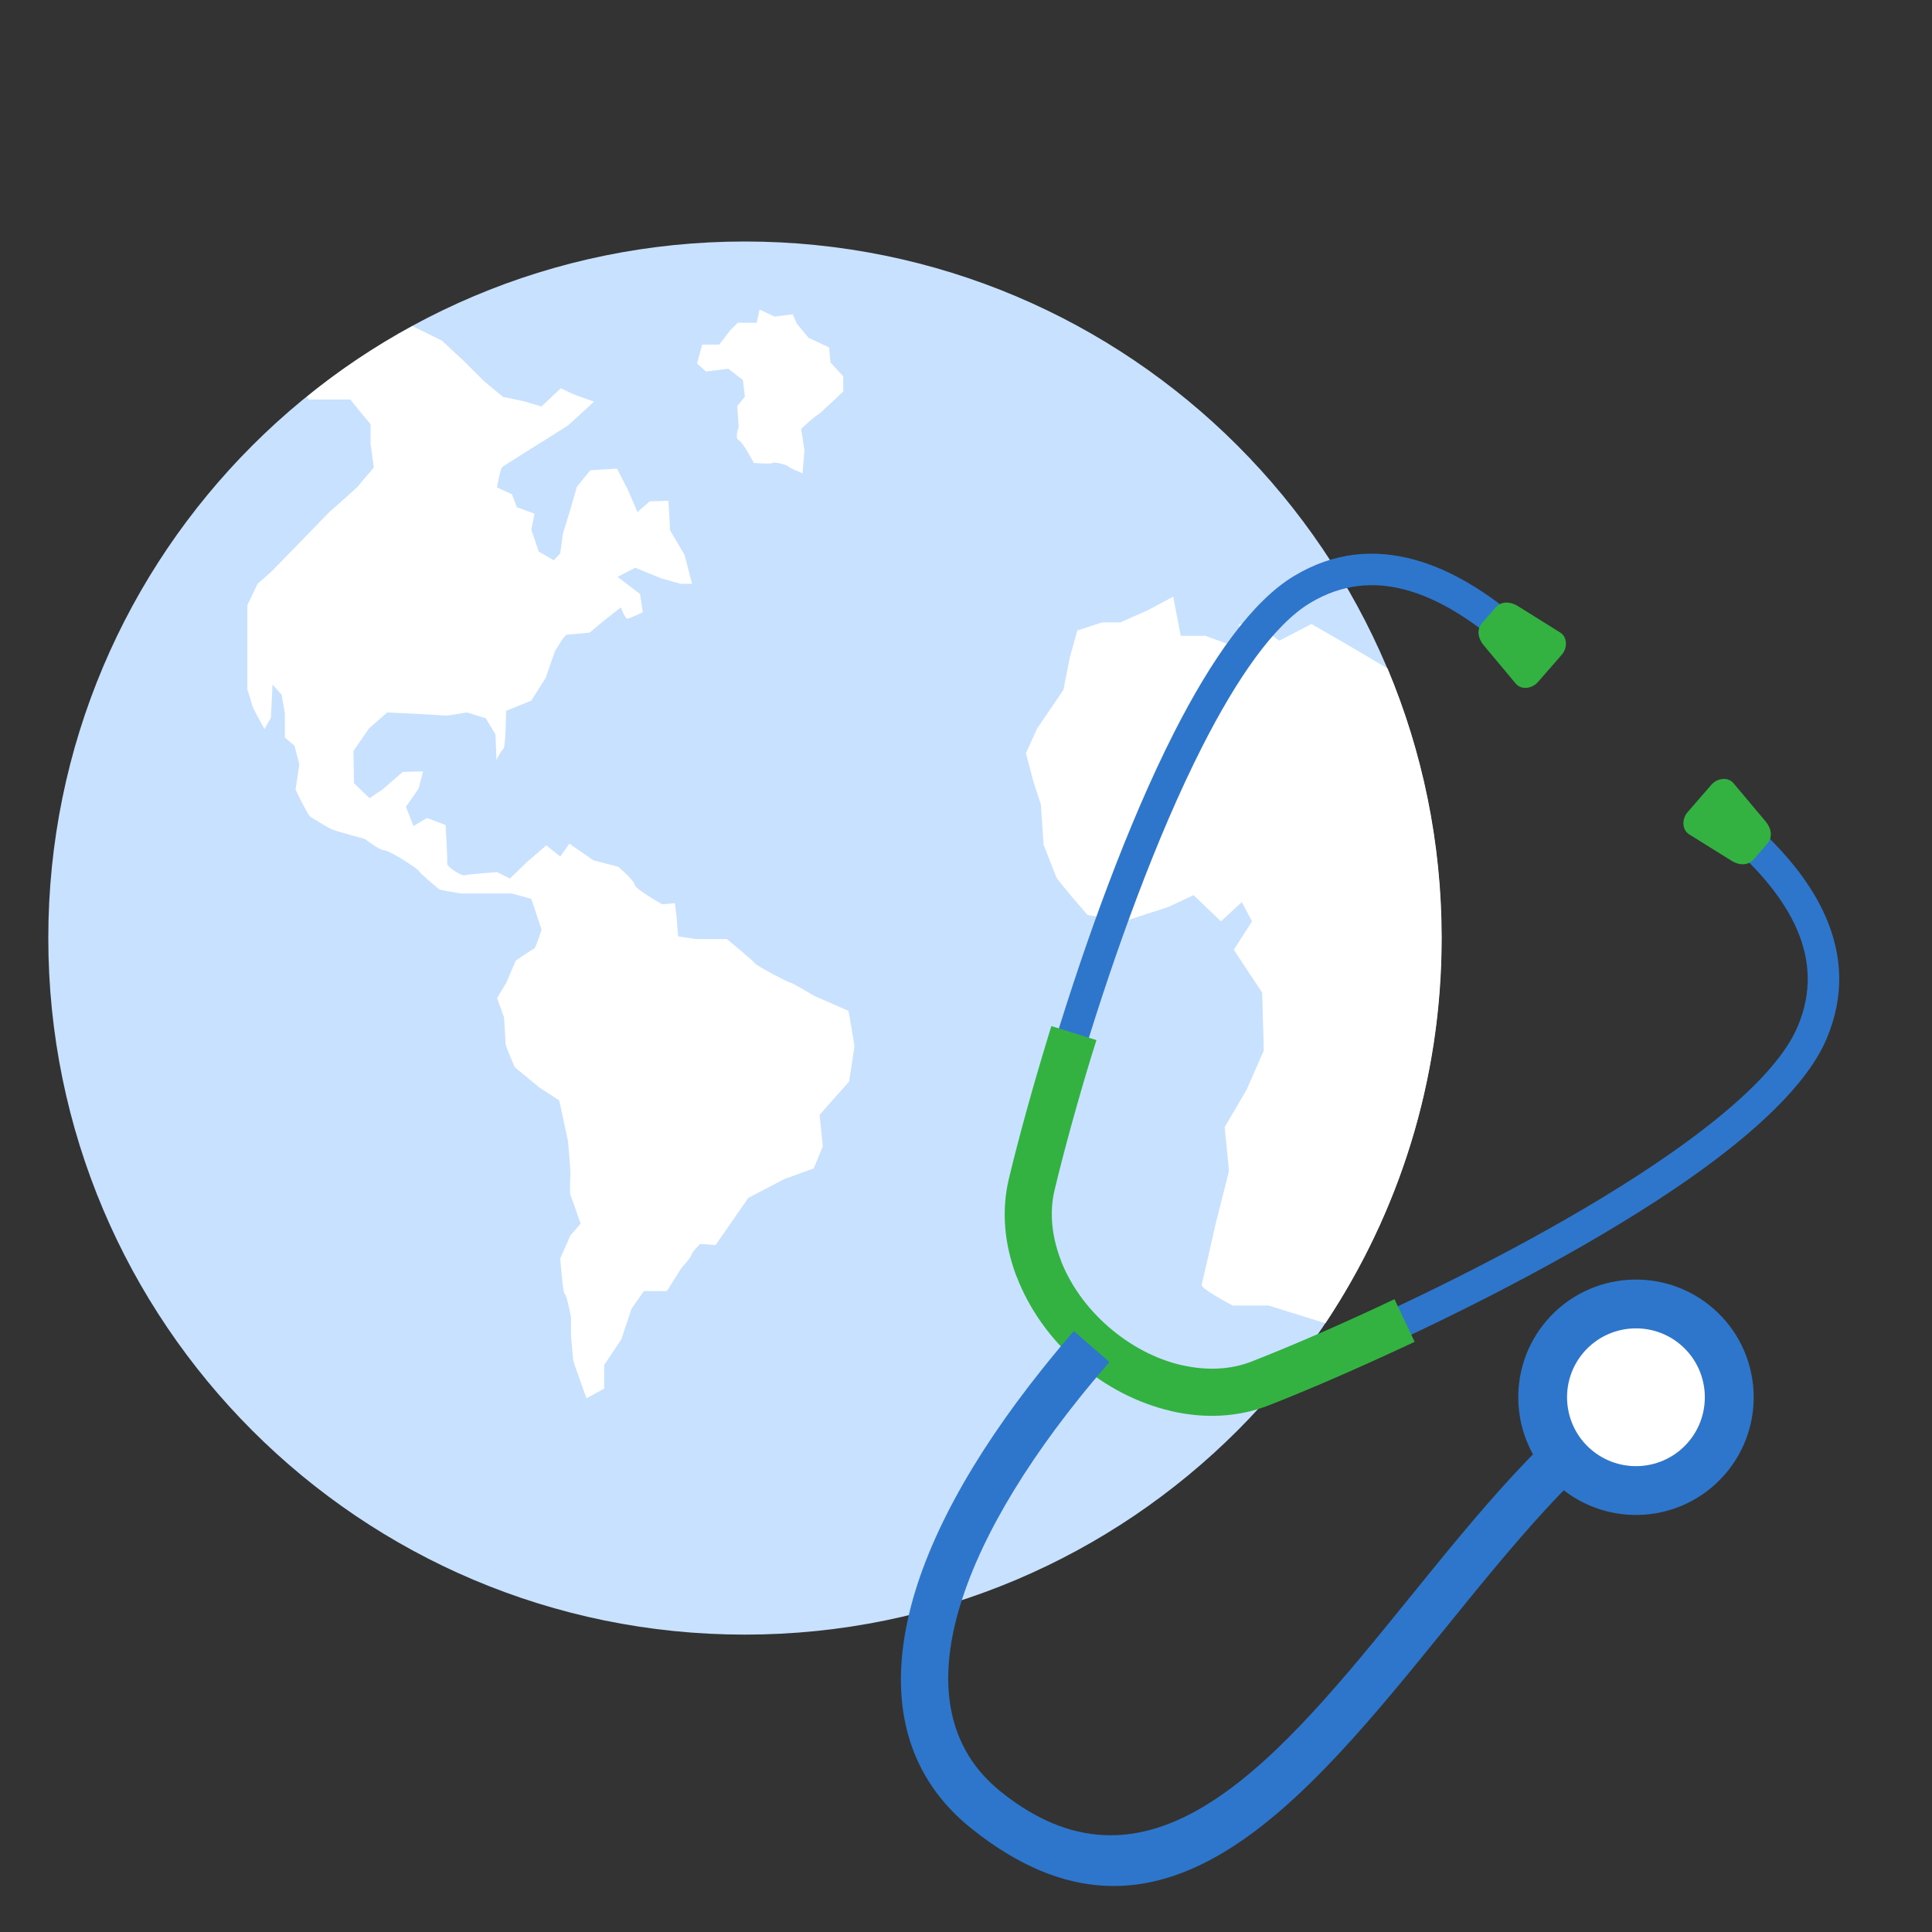 <?xml version="1.0" encoding="UTF-8"?>
<svg width="80px" height="80px" viewBox="0 0 80 80" version="1.1" xmlns="http://www.w3.org/2000/svg" xmlns:xlink="http://www.w3.org/1999/xlink">
    <rect x="0" y="0" width="80" height="80" fill="#333333" stroke="none"/>
    <!-- Generator: Sketch 59.1 (86144) - https://sketch.com -->
    <title>36700.73_icon_a2-1@2x</title>
    <desc>Created with Sketch.</desc>
    <g id="36700.73_icon_a2-1" stroke="none" stroke-width="1" fill="none" fill-rule="evenodd">
        <g id="Group" transform="translate(2, 10)">
            <path d="M28.843,-7.10542736e-15 C12.914,-7.10542736e-15 4.26325641e-14,12.914 4.26325641e-14,28.843 C4.26325641e-14,44.773 12.914,57.686 28.843,57.686 C44.773,57.686 57.687,44.773 57.687,28.843 C57.687,12.914 44.773,-7.10542736e-15 28.843,-7.10542736e-15" id="Fill-8" fill="#C7E1FF"></path>
            <path d="M33.158,34.787 L31.938,36.163 L32.071,37.472 L31.694,38.382 L30.473,38.825 L28.987,39.602 L28.232,40.689 L27.633,41.554 L26.99,41.51 C26.99,41.51 26.635,41.865 26.635,41.953 C26.635,42.042 26.214,42.508 26.214,42.508 L25.614,43.462 L24.66,43.462 L24.15,44.194 L23.729,45.459 L23.018,46.524 L23.018,47.5 L22.286,47.9 C22.286,47.9 21.732,46.391 21.732,46.302 C21.732,46.236 21.643,45.326 21.643,45.326 L21.643,44.549 C21.643,44.549 21.465,43.573 21.377,43.573 C21.31,43.573 21.199,42.109 21.199,42.109 L21.621,41.155 L22.042,40.667 C22.042,40.667 21.665,39.579 21.621,39.491 C21.576,39.424 21.621,38.537 21.621,38.537 C21.621,38.537 21.532,37.272 21.51,37.206 C21.488,37.117 21.155,35.564 21.155,35.564 L20.334,35.031 L19.313,34.188 C19.313,34.188 18.936,33.323 18.936,33.234 C18.936,33.167 18.87,32.125 18.87,32.125 L18.581,31.326 L18.958,30.705 L19.358,29.773 C19.358,29.773 20.046,29.307 20.112,29.285 C20.201,29.24 20.422,28.486 20.422,28.486 L20.001,27.221 L19.202,26.999 L17.095,26.999 C17.095,26.999 16.251,26.866 16.185,26.822 C16.096,26.755 15.386,26.156 15.364,26.09 C15.342,26.001 14.587,25.535 14.587,25.535 C14.587,25.535 14.033,25.202 13.878,25.202 C13.722,25.202 13.101,24.736 13.101,24.736 C13.101,24.736 12.014,24.448 11.792,24.359 C11.592,24.293 10.971,23.893 10.86,23.827 C10.749,23.782 10.239,22.695 10.239,22.695 L10.394,21.652 L10.194,20.876 L9.795,20.543 L9.795,19.523 L9.662,18.768 L9.285,18.347 L9.218,19.722 L8.952,20.188 C8.952,20.188 8.464,19.323 8.442,19.212 C8.42,19.101 8.242,18.546 8.242,18.546 L8.242,15.063 L8.664,14.175 L9.24,13.665 L10.194,12.689 L11.637,11.202 C11.637,11.202 12.835,10.159 12.879,10.071 C12.923,10.004 13.478,9.361 13.478,9.361 L13.345,8.385 L13.345,7.564 L12.99,7.142 L12.502,6.543 L10.793,6.543 L10.705,6.432 C12.058,5.323 13.523,4.346 15.076,3.503 L16.296,4.102 L17.228,4.968 L18.049,5.789 L18.825,6.432 L19.668,6.61 L20.422,6.831 L21.221,6.077 L21.732,6.321 L22.597,6.632 L22.042,7.142 L21.532,7.608 L20.8,8.074 C20.8,8.074 18.87,9.272 18.803,9.339 C18.714,9.383 18.581,10.182 18.581,10.182 L19.202,10.47 L19.402,11.003 L20.134,11.269 L20.001,11.934 L20.312,12.844 L20.933,13.199 L21.199,12.911 L21.31,12.09 L21.598,11.158 L21.887,10.159 L22.442,9.472 L23.551,9.405 L24.017,10.315 L24.394,11.202 L24.904,10.759 L25.681,10.736 L25.747,11.957 L26.347,12.977 L26.657,14.175 L26.191,14.175 L25.393,13.954 L24.305,13.51 L23.573,13.887 L24.505,14.597 L24.616,15.351 C24.616,15.351 24.061,15.618 23.973,15.618 C23.884,15.618 23.706,15.152 23.706,15.152 L22.974,15.728 L22.419,16.194 C22.419,16.194 21.532,16.283 21.465,16.283 C21.377,16.283 20.977,16.971 20.977,16.971 L20.6,18.058 L20.001,19.012 L18.958,19.434 C18.958,19.434 18.936,20.965 18.847,21.009 C18.759,21.053 18.559,21.475 18.559,21.475 L18.515,20.41 L18.115,19.744 L17.339,19.5 L16.518,19.633 L15.386,19.567 L14.033,19.5 L13.278,20.166 L12.635,21.098 L12.657,22.429 L13.301,23.05 L13.833,22.695 L14.676,21.963 L15.519,21.941 C15.519,21.941 15.364,22.54 15.342,22.629 C15.32,22.695 14.809,23.405 14.809,23.405 L15.12,24.204 L15.675,23.871 L16.451,24.16 C16.451,24.16 16.54,25.624 16.518,25.757 C16.495,25.89 17.095,26.267 17.228,26.245 C17.361,26.201 18.581,26.112 18.581,26.112 L19.114,26.378 L19.824,25.69 L20.622,25.003 L21.199,25.468 L21.576,24.936 L22.575,25.624 L23.595,25.89 C23.595,25.89 24.239,26.422 24.283,26.644 C24.35,26.844 25.415,27.443 25.415,27.443 L25.947,27.399 L26.014,27.931 L26.08,28.774 L26.835,28.885 L28.099,28.885 C28.099,28.885 29.209,29.795 29.253,29.884 C29.297,29.973 30.629,30.683 30.717,30.683 C30.784,30.683 31.716,31.237 31.716,31.237 L33.136,31.859 C33.136,31.859 33.38,33.234 33.38,33.323 C33.38,33.389 33.158,34.787 33.158,34.787" id="Fill-10" fill="#FFFFFF"></path>
            <path d="M57.697,28.841 C57.697,34.743 55.922,40.223 52.882,44.793 L50.531,44.061 L49.044,44.061 C49.044,44.061 47.691,43.351 47.757,43.196 C47.802,43.041 48.334,40.689 48.334,40.689 L48.889,38.492 L48.711,36.673 L49.621,35.12 L50.331,33.5 L50.264,31.104 L49.088,29.329 L49.843,28.153 L49.421,27.354 L48.556,28.153 L47.424,27.066 L46.381,27.554 L44.54,28.153 L43.031,27.887 C43.031,27.887 41.855,26.534 41.744,26.334 C41.655,26.112 41.212,24.98 41.212,24.98 L41.101,23.316 L40.79,22.362 L40.48,21.187 L40.945,20.166 L42.033,18.568 L42.299,17.215 L42.61,16.106 L43.63,15.773 L44.385,15.773 L45.494,15.285 L46.581,14.708 L46.892,16.328 L47.912,16.328 L49.31,16.838 L49.31,15.839 L49.998,15.839 L50.974,16.527 L52.305,15.839 C52.305,15.839 53.947,16.771 55.456,17.681 C56.898,21.12 57.697,24.892 57.697,28.841" id="Fill-12" fill="#FFFFFF"></path>
            <path d="M29.45,2.817 L29.332,3.366 L28.548,3.366 L28.234,3.68 L27.783,4.268 L27.077,4.268 L26.862,5.052 L27.234,5.385 L28.156,5.268 L28.763,5.738 L28.842,6.424 L28.528,6.816 L28.587,7.679 C28.587,7.679 28.41,8.15 28.587,8.228 C28.763,8.306 29.214,9.169 29.214,9.169 C29.214,9.169 29.939,9.228 29.998,9.169 C30.057,9.11 30.586,9.247 30.626,9.306 C30.665,9.365 31.233,9.6 31.233,9.6 L31.312,8.64 L31.175,7.757 C31.175,7.757 31.763,7.209 31.841,7.189 C31.92,7.169 32.919,6.209 32.919,6.209 L32.919,5.581 L32.39,5.013 L32.331,4.386 L31.488,3.993 L30.998,3.405 L30.822,3.013 L30.077,3.111 L29.45,2.817 Z" id="Fill-14" fill="#FFFFFF"></path>
        </g>
        <g id="Group-5" transform="translate(34, 21)">
            <g id="Group-4" transform="translate(22.5, 29.5) rotate(-4) translate(-22.5, -29.5) translate(2, 2)">
                <path d="M27.804,4.182 C26.63,3.016 25.354,2.068 24.022,1.608 C22.756,1.166 21.418,1.172 20.046,1.868 C18.472,2.668 16.788,4.79 15.172,7.482 C12.98,11.136 10.946,15.796 9.442,19.708 L8.228,19.242 C9.758,15.268 11.824,10.53 14.054,6.812 C15.786,3.928 17.638,1.632 19.454,0.71 C21.178,-0.168 22.858,-0.176 24.452,0.38 C25.982,0.91 27.416,1.968 28.718,3.26 L27.804,4.182 Z" id="Fill-27" fill="#2D76CB"></path>
                <path d="M27.078,3.202 L27.686,2.594 C27.938,2.344 28.31,2.388 28.598,2.594 L30.286,3.82 C30.57,4.026 30.536,4.482 30.286,4.732 L29.212,5.802 C28.962,6.052 28.51,6.088 28.3,5.802 L27.078,4.114 C26.87,3.826 26.826,3.454 27.078,3.202" id="Fill-28" fill="#33B242"></path>
                <path d="M36.64,13.016 C37.804,14.192 38.752,15.466 39.214,16.798 C39.654,18.064 39.65,19.402 38.952,20.776 C38.154,22.35 36.03,24.032 33.338,25.648 C29.684,27.842 25.024,29.876 21.112,31.378 L21.578,32.592 C25.554,31.064 30.29,28.996 34.008,26.766 C36.892,25.034 39.188,23.184 40.112,21.366 C40.988,19.642 40.996,17.962 40.44,16.368 C39.91,14.838 38.852,13.404 37.562,12.102 L36.64,13.016 Z" id="Fill-29" fill="#2D76CB"></path>
                <path d="M37.619,13.745 L38.227,13.135 C38.479,12.885 38.435,12.511 38.227,12.223 L37.001,10.537 C36.795,10.251 36.341,10.287 36.089,10.537 L35.019,11.609 C34.769,11.859 34.733,12.311 35.019,12.521 L36.707,13.745 C36.995,13.953 37.367,13.995 37.619,13.745" id="Fill-30" fill="#33B242"></path>
                <path d="M9.947,19.311 L9.745,19.829 L9.743,19.829 C9.339,20.879 8.981,21.859 8.671,22.739 C8.319,23.739 8.019,24.637 7.785,25.385 C7.497,26.297 7.537,27.303 7.837,28.287 L7.833,28.289 C8.153,29.335 8.773,30.349 9.623,31.197 C10.473,32.047 11.487,32.669 12.531,32.987 L12.535,32.985 C13.517,33.285 14.523,33.323 15.435,33.035 C16.183,32.801 17.081,32.503 18.081,32.151 C18.963,31.841 19.941,31.481 20.993,31.077 L20.991,31.075 L21.509,30.875 L22.219,32.695 L21.701,32.895 L21.695,32.895 C20.661,33.293 19.659,33.659 18.731,33.987 C17.699,34.351 16.779,34.657 16.019,34.895 C14.709,35.305 13.305,35.265 11.961,34.853 L11.963,34.851 C10.607,34.437 9.309,33.649 8.239,32.581 C7.171,31.513 6.385,30.215 5.971,28.857 L5.967,28.859 C5.557,27.519 5.515,26.111 5.925,24.801 C6.163,24.041 6.471,23.121 6.833,22.091 C7.161,21.161 7.529,20.159 7.925,19.125 L7.925,19.121 L8.125,18.603 L9.947,19.311 Z" id="Fill-31" fill="#33B242"></path>
                <path d="M9.554,32.649 C9.044,33.159 8.59,33.631 8.188,34.067 C5.22,37.287 3.17,40.455 2.346,43.273 C1.588,45.885 1.922,48.183 3.634,49.895 C3.734,49.995 3.802,50.061 3.834,50.091 C9.772,55.563 15.494,49.437 21.29,43.227 C24.36,39.939 27.45,36.627 30.72,34.775 L31.68,36.471 C28.67,38.179 25.68,41.381 22.71,44.561 C16.252,51.481 9.876,58.309 2.51,51.523 C2.384,51.407 2.3,51.327 2.252,51.277 C-0.022,49.005 -0.492,46.043 0.474,42.727 C1.378,39.617 3.586,36.187 6.758,32.743 C7.244,32.215 7.716,31.721 8.172,31.267 L9.554,32.649 Z" id="Fill-32" fill="#2D76CB"></path>
                <path d="M27.754,39.071 C25.852,37.167 25.852,34.081 27.754,32.177 C29.658,30.275 32.744,30.275 34.648,32.177 C36.552,34.081 36.552,37.167 34.648,39.071 C32.744,40.973 29.658,40.973 27.754,39.071" id="Fill-33" fill="#2D76CB"></path>
                <path d="M29.183,37.641 C28.069,36.527 28.069,34.719 29.183,33.605 C30.299,32.493 32.105,32.493 33.219,33.605 C34.331,34.719 34.331,36.527 33.219,37.641 C32.105,38.755 30.299,38.755 29.183,37.641" id="Fill-34" fill="#FFFFFF"></path>
            </g>
        </g>
    </g>
</svg>